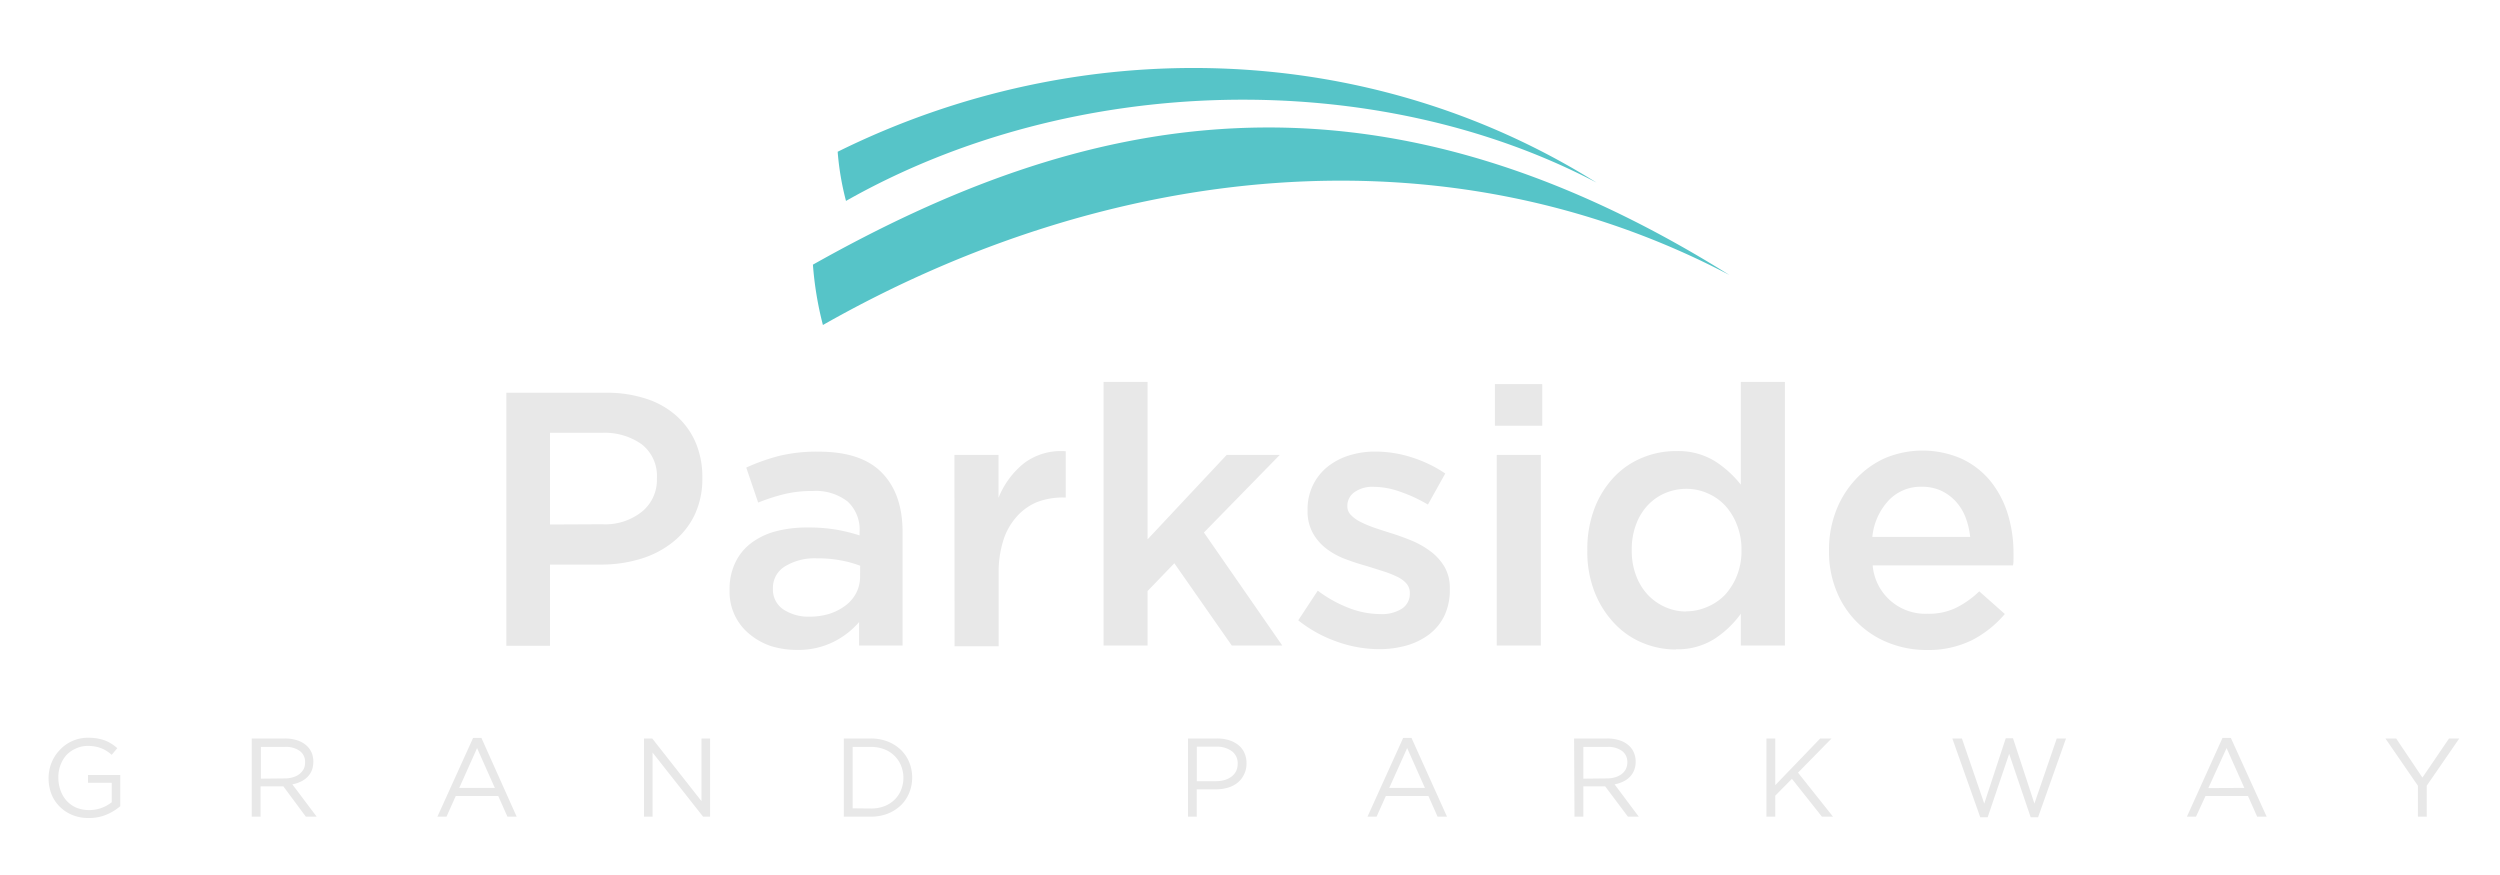<svg id="Layer_1" data-name="Layer 1" xmlns="http://www.w3.org/2000/svg" viewBox="0 0 300 105"><defs><style>.cls-1{fill:#e8e8e8;}.cls-2{fill:#56c4c8;}</style></defs><path class="cls-1" d="M10.66,98.16a5,5,0,0,1-2-.37,4.54,4.54,0,0,1-1.5-1,4.44,4.44,0,0,1-1-1.53,5.27,5.27,0,0,1-.33-1.88v0a5,5,0,0,1,.35-1.84,4.73,4.73,0,0,1,1-1.55,4.58,4.58,0,0,1,3.41-1.46,7,7,0,0,1,1.07.08,6.18,6.18,0,0,1,.92.24,4.5,4.5,0,0,1,.79.4,5.69,5.69,0,0,1,.71.53l-.68.8a4.4,4.4,0,0,0-.56-.43,3.55,3.55,0,0,0-.64-.34,4.11,4.11,0,0,0-.75-.22,4.94,4.94,0,0,0-.9-.08,3.3,3.3,0,0,0-1.44.31A3.41,3.41,0,0,0,8,90.58a3.76,3.76,0,0,0-.74,1.22A4.13,4.13,0,0,0,7,93.28v0a4.64,4.64,0,0,0,.26,1.56A3.83,3.83,0,0,0,8,96.1a3.44,3.44,0,0,0,1.16.82,4,4,0,0,0,1.54.29,4.27,4.27,0,0,0,1.52-.27,4.63,4.63,0,0,0,1.19-.67V93.94H10.56V93h3.87v3.74a6.13,6.13,0,0,1-1.62,1,5.25,5.25,0,0,1-2.15.42"/><path class="cls-1" d="M30.21,88.62h4a4.62,4.62,0,0,1,1.55.25,3,3,0,0,1,1.12.69,2.44,2.44,0,0,1,.54.82,2.82,2.82,0,0,1,.18,1v0a2.91,2.91,0,0,1-.18,1.06,2.43,2.43,0,0,1-.53.8,2.73,2.73,0,0,1-.81.56,3.91,3.91,0,0,1-1,.32L38,98h-1.3L34,94.36H31.27V98H30.21Zm3.95,4.79a3.22,3.22,0,0,0,1-.14,2.41,2.41,0,0,0,.77-.38,2.09,2.09,0,0,0,.51-.6,1.78,1.78,0,0,0,.17-.81v0a1.6,1.6,0,0,0-.63-1.36,2.8,2.8,0,0,0-1.77-.49h-2.9v3.81Z"/><path class="cls-1" d="M56.77,88.55h1L62,98H60.89l-1.1-2.48h-5.1L53.58,98H52.49Zm2.61,6-2.13-4.78-2.14,4.78Z"/><polygon class="cls-1" points="77.28 88.62 78.27 88.62 84.18 96.14 84.18 88.62 85.21 88.62 85.21 98 84.37 98 78.31 90.31 78.31 98 77.28 98 77.28 88.62"/><path class="cls-1" d="M101.26,88.62h3.26a5.54,5.54,0,0,1,2,.36,4.9,4.9,0,0,1,1.58,1,4.36,4.36,0,0,1,1,1.48,4.68,4.68,0,0,1,.36,1.84v0a4.73,4.73,0,0,1-.36,1.85,4.4,4.4,0,0,1-1,1.49,4.92,4.92,0,0,1-1.58,1,5.54,5.54,0,0,1-2,.36h-3.26Zm3.26,8.4a4.39,4.39,0,0,0,1.61-.28,3.55,3.55,0,0,0,1.22-.78,3.34,3.34,0,0,0,.78-1.17,3.9,3.9,0,0,0,.28-1.45v0a3.86,3.86,0,0,0-.28-1.45,3.38,3.38,0,0,0-.78-1.18,3.43,3.43,0,0,0-1.22-.79,4.39,4.39,0,0,0-1.61-.29h-2.2V97Z"/><path class="cls-1" d="M142.56,88.62h3.51a4.73,4.73,0,0,1,1.44.21,3.46,3.46,0,0,1,1.11.59,2.51,2.51,0,0,1,.71.93,2.94,2.94,0,0,1,.25,1.25v0a2.85,2.85,0,0,1-.3,1.34,2.79,2.79,0,0,1-.79,1,3.36,3.36,0,0,1-1.18.59,5,5,0,0,1-1.42.19h-2.28V98h-1.05Zm3.38,5.12a3.46,3.46,0,0,0,1.05-.15,2.54,2.54,0,0,0,.82-.42,1.83,1.83,0,0,0,.53-.65,2,2,0,0,0,.18-.85v0a1.77,1.77,0,0,0-.69-1.52A3,3,0,0,0,146,89.6h-2.38v4.14Z"/><path class="cls-1" d="M168.38,88.55h1L173.64,98h-1.13l-1.1-2.48H166.3L165.19,98H164.1Zm2.61,6-2.13-4.78-2.15,4.78Z"/><path class="cls-1" d="M188.89,88.62h4a4.62,4.62,0,0,1,1.55.25,3,3,0,0,1,1.12.69,2.28,2.28,0,0,1,.53.82,2.63,2.63,0,0,1,.19,1v0a2.71,2.71,0,0,1-.19,1.06,2.28,2.28,0,0,1-.53.8,2.6,2.6,0,0,1-.81.56,3.69,3.69,0,0,1-1,.32L196.65,98h-1.3l-2.73-3.64H190V98h-1.06Zm3.94,4.79a3.29,3.29,0,0,0,1-.14,2.52,2.52,0,0,0,.77-.38,1.91,1.91,0,0,0,.5-.6,1.79,1.79,0,0,0,.18-.81v0a1.63,1.63,0,0,0-.63-1.36,2.8,2.8,0,0,0-1.77-.49H190v3.81Z"/><polygon class="cls-1" points="211.97 88.62 213.03 88.62 213.03 94.22 218.42 88.62 219.78 88.62 215.76 92.72 219.96 98 218.63 98 215.03 93.46 213.03 95.48 213.03 98 211.97 98 211.97 88.62"/><polygon class="cls-1" points="234.28 88.62 235.43 88.62 238.11 96.43 240.69 88.59 241.56 88.59 244.13 96.43 246.81 88.62 247.92 88.62 244.57 98.07 243.68 98.07 241.1 90.46 238.52 98.07 237.63 98.07 234.28 88.62"/><path class="cls-1" d="M266.7,88.55h1L272,98h-1.14l-1.1-2.48h-5.1L263.52,98h-1.09Zm2.62,6-2.13-4.78L265,94.57Z"/><polygon class="cls-1" points="290.15 94.29 286.25 88.62 287.54 88.62 290.69 93.31 293.88 88.62 295.11 88.62 291.21 94.28 291.21 98 290.15 98 290.15 94.29"/><path class="cls-2" d="M191.58,21.91c-27.43-17.19-62-18.08-91.06-3.7a33.36,33.36,0,0,0,1,5.9C128.83,8.63,165.12,8,191.58,21.91"/><path class="cls-2" d="M97.55,31.76A40.91,40.91,0,0,0,98.75,39C133,19.55,173.29,15,207.53,33c-43.51-27.25-77.9-19.3-110-1.23"/><path class="cls-1" d="M60.76,47.13h12a15,15,0,0,1,4.78.72,10,10,0,0,1,3.64,2.06,9.07,9.07,0,0,1,2.3,3.2,10.5,10.5,0,0,1,.8,4.16v.09a10.05,10.05,0,0,1-.95,4.48,9.27,9.27,0,0,1-2.61,3.23,11.41,11.41,0,0,1-3.87,2,16.1,16.1,0,0,1-4.73.68H66v9.75H60.76Zm11.5,15.78a7.06,7.06,0,0,0,4.8-1.53,4.92,4.92,0,0,0,1.77-3.91v-.09A4.82,4.82,0,0,0,77,53.31a7.67,7.67,0,0,0-4.78-1.37H66v11Z"/><path class="cls-1" d="M103.09,77.46V74.65a9.82,9.82,0,0,1-3,2.34,9.5,9.5,0,0,1-4.42,1,10.6,10.6,0,0,1-3.12-.45A7.93,7.93,0,0,1,90,76.14a6.51,6.51,0,0,1-2.45-5.26v-.09a7.31,7.31,0,0,1,.7-3.31,6.36,6.36,0,0,1,1.93-2.34,8.52,8.52,0,0,1,2.94-1.39,14.56,14.56,0,0,1,3.71-.45,19.82,19.82,0,0,1,3.53.26,20.68,20.68,0,0,1,2.79.69v-.43a4.57,4.57,0,0,0-1.45-3.65,6.23,6.23,0,0,0-4.18-1.25,14,14,0,0,0-3.47.39,23.15,23.15,0,0,0-3.07,1l-1.43-4.2a24.17,24.17,0,0,1,3.9-1.39,19.07,19.07,0,0,1,4.81-.52c3.4,0,5.93.84,7.58,2.54s2.47,4.06,2.47,7.12V77.46Zm.13-9.57a13,13,0,0,0-2.36-.65A14.83,14.83,0,0,0,98,67a6.78,6.78,0,0,0-3.86,1,3,3,0,0,0-1.39,2.6v.09A2.85,2.85,0,0,0,94,73.13a5.46,5.46,0,0,0,3.15.87,8,8,0,0,0,2.4-.35,6.48,6.48,0,0,0,1.93-1,4.55,4.55,0,0,0,1.28-1.52,4.29,4.29,0,0,0,.45-2Z"/><path class="cls-1" d="M114.53,54.59h5.29v5.15a10.14,10.14,0,0,1,3.07-4.16,7.37,7.37,0,0,1,5-1.43V59.7h-.3a8.72,8.72,0,0,0-3.17.56A6.69,6.69,0,0,0,122,62a7.75,7.75,0,0,0-1.6,2.84,12.54,12.54,0,0,0-.56,4v8.71h-5.29Z"/><polygon class="cls-1" points="132.43 45.83 137.71 45.83 137.71 64.72 147.2 54.59 153.57 54.59 144.47 63.9 153.87 77.46 147.81 77.46 140.92 67.59 137.71 70.92 137.71 77.46 132.43 77.46 132.43 45.83"/><path class="cls-1" d="M165.49,77.9a15.12,15.12,0,0,1-5-.88,15.79,15.79,0,0,1-4.7-2.58l2.34-3.56a15.54,15.54,0,0,0,3.79,2.1,10.58,10.58,0,0,0,3.71.71,4.49,4.49,0,0,0,2.62-.66,2.12,2.12,0,0,0,.93-1.8v-.09a1.68,1.68,0,0,0-.41-1.12,3.44,3.44,0,0,0-1.13-.82,12.09,12.09,0,0,0-1.65-.65l-1.93-.61c-.83-.23-1.68-.5-2.53-.82a8.89,8.89,0,0,1-2.3-1.23A6.13,6.13,0,0,1,157.56,64a5.38,5.38,0,0,1-.65-2.77v-.08a6.53,6.53,0,0,1,.63-2.9,6.42,6.42,0,0,1,1.73-2.21,7.89,7.89,0,0,1,2.6-1.38,10.37,10.37,0,0,1,3.18-.47,14.31,14.31,0,0,1,4.38.7,15.46,15.46,0,0,1,4,1.93l-2.08,3.73A17.76,17.76,0,0,0,168,59a9.52,9.52,0,0,0-3.12-.58,3.74,3.74,0,0,0-2.36.65,2,2,0,0,0-.84,1.64v.09a1.46,1.46,0,0,0,.43,1,4.21,4.21,0,0,0,1.15.83,13.75,13.75,0,0,0,1.64.69c.63.22,1.27.42,1.93.63.84.26,1.68.56,2.51.9a10.5,10.5,0,0,1,2.28,1.28A6.38,6.38,0,0,1,173.33,68a5.05,5.05,0,0,1,.65,2.63v.09a7.22,7.22,0,0,1-.65,3.16,6.2,6.2,0,0,1-1.8,2.22,8.2,8.2,0,0,1-2.71,1.35,12,12,0,0,1-3.33.45"/><path class="cls-1" d="M179.39,46.09h5.68v5h-5.68Zm.22,8.5h5.29V77.46h-5.29Z"/><path class="cls-1" d="M201.15,77.94a10.34,10.34,0,0,1-4-.78,9.73,9.73,0,0,1-3.37-2.3,11.56,11.56,0,0,1-2.39-3.72,13.18,13.18,0,0,1-.91-5.07V66a13.61,13.61,0,0,1,.89-5.07,11.31,11.31,0,0,1,2.35-3.72,9.76,9.76,0,0,1,3.4-2.3,10.42,10.42,0,0,1,4-.78,8.44,8.44,0,0,1,4.67,1.21,12.63,12.63,0,0,1,3.11,2.82V45.83h5.29V77.46H208.9l0-3.81a11.93,11.93,0,0,1-3.14,3,8.21,8.21,0,0,1-4.66,1.26m1.23-4.55a6.24,6.24,0,0,0,2.51-.52A6.38,6.38,0,0,0,207,71.38a7.58,7.58,0,0,0,1.44-2.32,8,8,0,0,0,.54-3V66a8.1,8.1,0,0,0-.54-3A7.24,7.24,0,0,0,207,60.65a6.32,6.32,0,0,0-2.12-1.47,6.24,6.24,0,0,0-2.51-.52,6.48,6.48,0,0,0-2.52.5,6.18,6.18,0,0,0-2.1,1.45,6.77,6.77,0,0,0-1.42,2.32,8.41,8.41,0,0,0-.52,3.05v.09a8.31,8.31,0,0,0,.52,3,6.86,6.86,0,0,0,1.42,2.32,6.54,6.54,0,0,0,2.1,1.47,6.15,6.15,0,0,0,2.52.52"/><path class="cls-1" d="M231.22,78a12.28,12.28,0,0,1-4.61-.87,11.07,11.07,0,0,1-6.22-6.18,12.41,12.41,0,0,1-.91-4.83V66a12.93,12.93,0,0,1,.82-4.63,11.62,11.62,0,0,1,2.32-3.79A10.86,10.86,0,0,1,226.15,55a11.66,11.66,0,0,1,9.29.07,9.9,9.9,0,0,1,3.43,2.68,11.84,11.84,0,0,1,2.06,3.92,15.88,15.88,0,0,1,.69,4.71c0,.23,0,.46,0,.71s0,.5-.07.76H224.72a6.34,6.34,0,0,0,6.58,5.8,7.53,7.53,0,0,0,3.38-.69,11.06,11.06,0,0,0,2.83-2l3.07,2.72a12.94,12.94,0,0,1-3.92,3.13A11.9,11.9,0,0,1,231.22,78m5.2-13.57a9.14,9.14,0,0,0-.56-2.36,6,6,0,0,0-1.18-1.91,5.62,5.62,0,0,0-1.75-1.28,5.52,5.52,0,0,0-2.32-.47,5.28,5.28,0,0,0-4,1.67,7.48,7.48,0,0,0-1.93,4.35Z"/></svg>